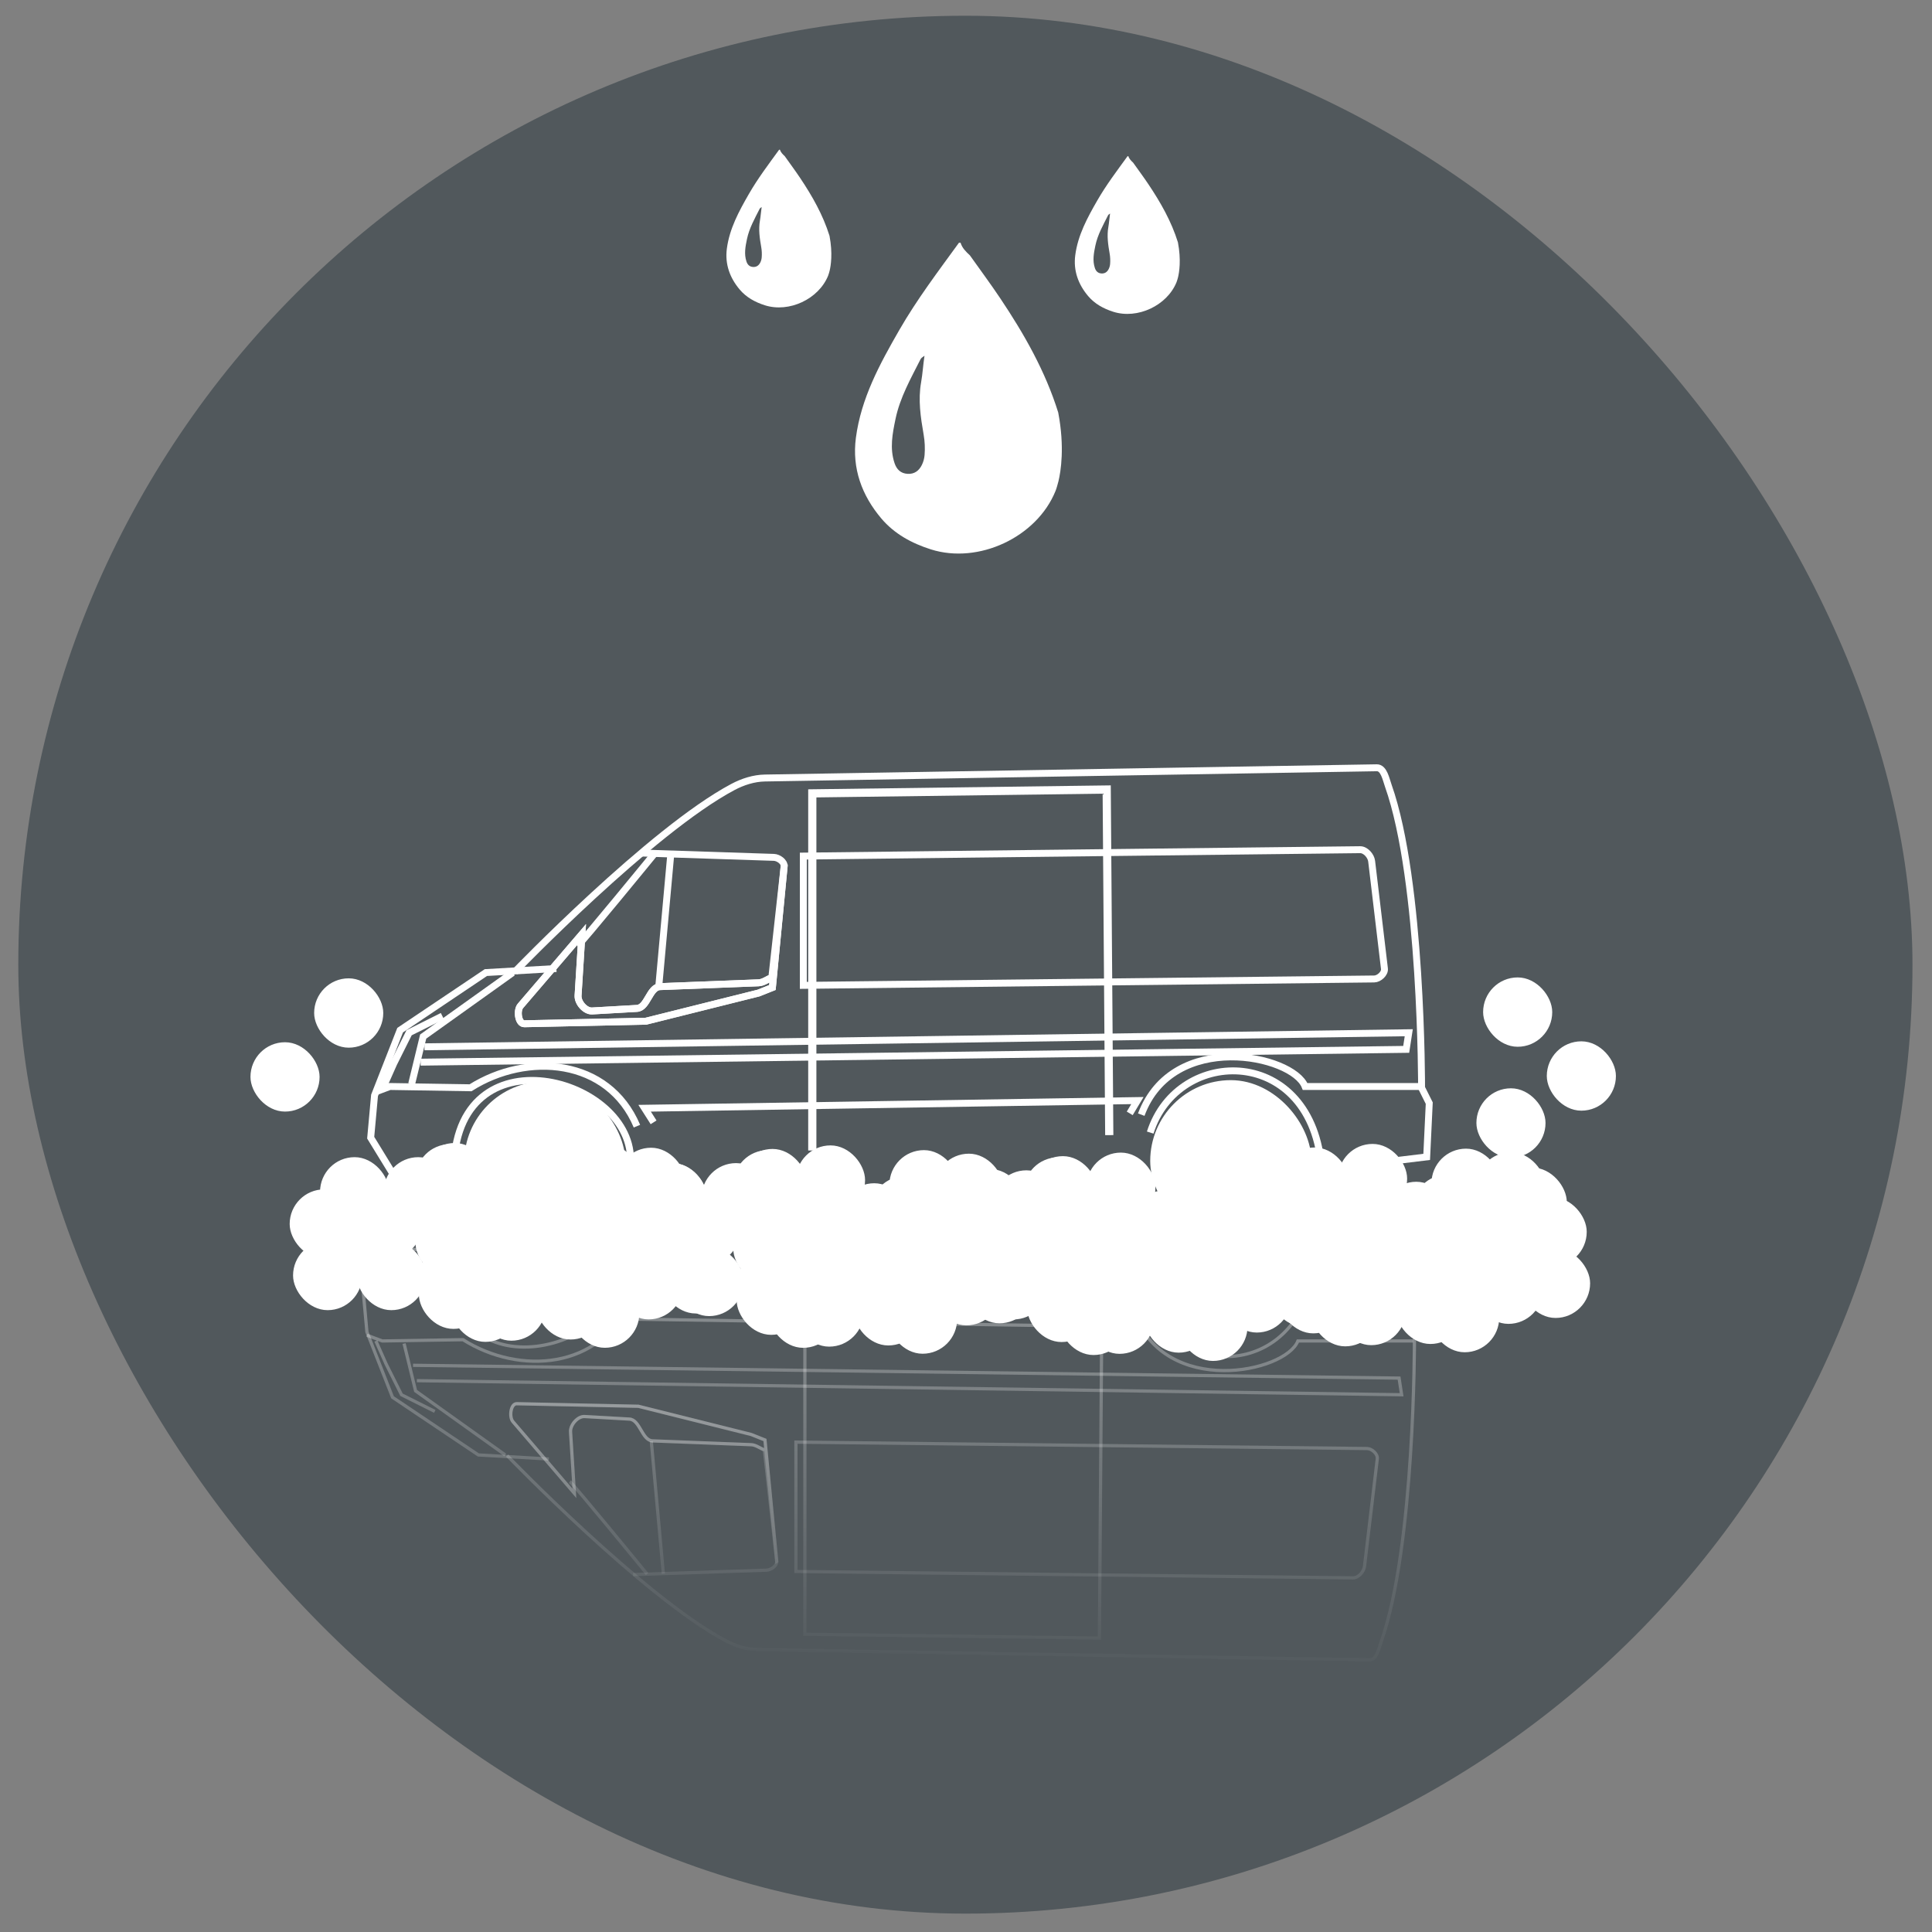 <?xml version="1.0" encoding="UTF-8" standalone="no"?>
<svg xmlns:inkscape="http://www.inkscape.org/namespaces/inkscape" xmlns:sodipodi="http://sodipodi.sourceforge.net/DTD/sodipodi-0.dtd" xmlns:xlink="http://www.w3.org/1999/xlink" xmlns="http://www.w3.org/2000/svg" xmlns:svg="http://www.w3.org/2000/svg" xmlns:rdf="http://www.w3.org/1999/02/22-rdf-syntax-ns#" xmlns:cc="http://creativecommons.org/ns#" xmlns:dc="http://purl.org/dc/elements/1.1/" width="512" height="512" viewBox="0 0 135.467 135.467" version="1.1" id="svg8">
  <rect x="0" y="0" width="135.467" height="135.467" fill="#808080" stroke="none"/>
  <defs id="defs2">
    <linearGradient id="linearGradient1865">
      <stop style="stop-color:#ffffff;stop-opacity:1;" offset="0" id="stop1861"></stop>
      <stop style="stop-color:#ffffff;stop-opacity:0;" offset="1" id="stop1863"></stop>
    </linearGradient>
    <linearGradient id="linearGradient1117">
      <stop style="stop-color:#ffffff;stop-opacity:1;" offset="0" id="stop1113"></stop>
      <stop style="stop-color:#ffffff;stop-opacity:0;" offset="1" id="stop1115"></stop>
    </linearGradient>
    <linearGradient id="SVGID_1_" gradientUnits="userSpaceOnUse" x1="652.758" y1="1914.111" x2="652.758" y2="949.591" gradientTransform="matrix(1,0.009,-0.009,1,13.282,-6.067)">
      <stop offset="0" style="stop-color:#FFFFFF" id="stop878"></stop>
      <stop offset="0.26" style="stop-color:#FDFDFD" id="stop880"></stop>
      <stop offset="0.397" style="stop-color:#F5F5F5" id="stop882"></stop>
      <stop offset="0.506" style="stop-color:#E7E7E7" id="stop884"></stop>
      <stop offset="0.6" style="stop-color:#D4D4D4" id="stop886"></stop>
      <stop offset="0.684" style="stop-color:#BBBBBB" id="stop888"></stop>
      <stop offset="0.761" style="stop-color:#9C9C9C" id="stop890"></stop>
      <stop offset="0.833" style="stop-color:#787878" id="stop892"></stop>
      <stop offset="0.901" style="stop-color:#4E4E4E" id="stop894"></stop>
      <stop offset="0.964" style="stop-color:#1F1F1F" id="stop896"></stop>
      <stop offset="1" style="stop-color:#000000" id="stop898"></stop>
    </linearGradient>
    <linearGradient xlink:href="#linearGradient1117" id="linearGradient1119" x1="326.966" y1="1042.07" x2="389.152" y2="1911.591" gradientUnits="userSpaceOnUse"></linearGradient>
    <linearGradient xlink:href="#linearGradient1865" id="linearGradient1867" x1="1310.163" y1="84.225" x2="1271.581" y2="1775.906" gradientUnits="userSpaceOnUse"></linearGradient>
    <linearGradient xlink:href="#linearGradient1117" id="linearGradient1869" gradientUnits="userSpaceOnUse" x1="326.966" y1="1042.07" x2="299.71" y2="1896.348"></linearGradient>
    <linearGradient xlink:href="#linearGradient1865" id="linearGradient2181" gradientUnits="userSpaceOnUse" x1="1310.163" y1="84.225" x2="1271.581" y2="1775.906"></linearGradient>
    <linearGradient xlink:href="#linearGradient1865" id="linearGradient2183" gradientUnits="userSpaceOnUse" x1="1310.163" y1="84.225" x2="1271.581" y2="1775.906"></linearGradient>
    <linearGradient xlink:href="#linearGradient1865" id="linearGradient2185" gradientUnits="userSpaceOnUse" x1="1310.163" y1="84.225" x2="1271.581" y2="1775.906"></linearGradient>
    <linearGradient xlink:href="#linearGradient1865" id="linearGradient2187" gradientUnits="userSpaceOnUse" x1="1310.163" y1="84.225" x2="1271.581" y2="1775.906"></linearGradient>
    <linearGradient xlink:href="#linearGradient1865" id="linearGradient2189" gradientUnits="userSpaceOnUse" x1="1310.163" y1="84.225" x2="1271.581" y2="1775.906"></linearGradient>
    <linearGradient xlink:href="#linearGradient1865" id="linearGradient2191" gradientUnits="userSpaceOnUse" x1="1310.163" y1="84.225" x2="1271.581" y2="1775.906"></linearGradient>
    <linearGradient xlink:href="#linearGradient1865" id="linearGradient2193" gradientUnits="userSpaceOnUse" x1="1310.163" y1="84.225" x2="1271.581" y2="1775.906"></linearGradient>
    <linearGradient xlink:href="#linearGradient1865" id="linearGradient2195" gradientUnits="userSpaceOnUse" x1="1310.163" y1="84.225" x2="1271.581" y2="1775.906"></linearGradient>
    <linearGradient xlink:href="#linearGradient1865" id="linearGradient2197" gradientUnits="userSpaceOnUse" x1="1310.163" y1="84.225" x2="1271.581" y2="1775.906"></linearGradient>
    <linearGradient xlink:href="#linearGradient1865" id="linearGradient2199" gradientUnits="userSpaceOnUse" x1="1310.163" y1="84.225" x2="1271.581" y2="1775.906"></linearGradient>
    <linearGradient xlink:href="#linearGradient1865" id="linearGradient2201" gradientUnits="userSpaceOnUse" x1="1310.163" y1="84.225" x2="1271.581" y2="1775.906"></linearGradient>
    <linearGradient xlink:href="#linearGradient1865" id="linearGradient2203" gradientUnits="userSpaceOnUse" x1="1310.163" y1="84.225" x2="1271.581" y2="1775.906"></linearGradient>
    <linearGradient xlink:href="#linearGradient1865" id="linearGradient2205" gradientUnits="userSpaceOnUse" x1="1310.163" y1="84.225" x2="1271.581" y2="1775.906"></linearGradient>
    <linearGradient xlink:href="#linearGradient1865" id="linearGradient2207" gradientUnits="userSpaceOnUse" x1="1310.163" y1="84.225" x2="1271.581" y2="1775.906"></linearGradient>
  </defs>
  <g id="layer1">
    <rect style="display:inline;fill:#50575b;fill-opacity:0.969;stroke:none;stroke-width:1.716;stroke-linecap:round;stroke-linejoin:round;stop-color:#000000" id="rect11381" width="132.815" height="133.074" x="1.283" y="1.104" rx="66.408" ry="66.537"></rect>
  </g>
  <g id="layer2" style="display:inline">
    <g id="g905" transform="matrix(0.054,0,0,0.054,31.805,26.55)" style="fill:url(#linearGradient1119);fill-opacity:1">
      <g transform="matrix(16.811,0,0,-16.811,785.087,43.956)" id="g436" style="fill:#ffffff;fill-opacity:1">
        <path id="path438" style="fill:#ffffff;fill-opacity:1;fill-rule:nonzero;stroke:none" d="m 0,0 c -0.994,3.191 -2.63,6.063 -4.48,8.824 -0.752,1.123 -1.559,2.21 -2.342,3.313 -0.303,0.28 -0.597,0.565 -0.722,0.977 h -0.122 c -1.601,-2.205 -3.249,-4.378 -4.611,-6.747 -1.506,-2.619 -2.95,-5.268 -3.351,-8.323 -0.31,-2.363 0.459,-4.449 1.964,-6.228 0.999,-1.181 2.336,-1.915 3.83,-2.389 3.678,-1.165 8.175,0.94 9.622,4.505 0.099,0.244 0.159,0.504 0.231,0.761 C 0.196,-4.57 0.512,-2.685 0,0 m -10.322,-3.286 c -0.022,-0.266 -0.09,-0.519 -0.206,-0.756 -0.223,-0.459 -0.583,-0.726 -1.106,-0.696 -0.525,0.03 -0.843,0.335 -1.007,0.824 -0.387,1.148 -0.16,2.288 0.074,3.416 0.345,1.661 1.183,3.126 1.936,4.62 0.056,0.111 0.2,0.176 0.302,0.263 -0.108,-0.721 -0.145,-1.396 -0.262,-2.059 -0.241,-1.359 -0.035,-2.7 0.197,-4.039 0.09,-0.521 0.114,-1.045 0.072,-1.573"></path>
      </g>
      <g transform="matrix(8.53,0,0,-8.53,940.519,-176.998)" id="g436-2" style="display:inline;fill:#ffffff;fill-opacity:1">
        <path id="path438-1" style="fill:#ffffff;fill-opacity:1;fill-rule:nonzero;stroke:none" d="m 0,0 c -0.994,3.191 -2.63,6.063 -4.48,8.824 -0.752,1.123 -1.559,2.21 -2.342,3.313 -0.303,0.28 -0.597,0.565 -0.722,0.977 h -0.122 c -1.601,-2.205 -3.249,-4.378 -4.611,-6.747 -1.506,-2.619 -2.95,-5.268 -3.351,-8.323 -0.31,-2.363 0.459,-4.449 1.964,-6.228 0.999,-1.181 2.336,-1.915 3.83,-2.389 3.678,-1.165 8.175,0.94 9.622,4.505 0.099,0.244 0.159,0.504 0.231,0.761 C 0.196,-4.57 0.512,-2.685 0,0 m -10.322,-3.286 c -0.022,-0.266 -0.09,-0.519 -0.206,-0.756 -0.223,-0.459 -0.583,-0.726 -1.106,-0.696 -0.525,0.03 -0.843,0.335 -1.007,0.824 -0.387,1.148 -0.16,2.288 0.074,3.416 0.345,1.661 1.183,3.126 1.936,4.62 0.056,0.111 0.2,0.176 0.302,0.263 -0.108,-0.721 -0.145,-1.396 -0.262,-2.059 -0.241,-1.359 -0.035,-2.7 0.197,-4.039 0.09,-0.521 0.114,-1.045 0.072,-1.573"></path>
      </g>
      <g transform="matrix(8.53,0,0,-8.53,488.116,-185.433)" id="g436-2-5" style="display:inline;fill:#ffffff;fill-opacity:1">
        <path id="path438-1-9" style="fill:#ffffff;fill-opacity:1;fill-rule:nonzero;stroke:none" d="m 0,0 c -0.994,3.191 -2.63,6.063 -4.48,8.824 -0.752,1.123 -1.559,2.21 -2.342,3.313 -0.303,0.28 -0.597,0.565 -0.722,0.977 h -0.122 c -1.601,-2.205 -3.249,-4.378 -4.611,-6.747 -1.506,-2.619 -2.95,-5.268 -3.351,-8.323 -0.31,-2.363 0.459,-4.449 1.964,-6.228 0.999,-1.181 2.336,-1.915 3.83,-2.389 3.678,-1.165 8.175,0.94 9.622,4.505 0.099,0.244 0.159,0.504 0.231,0.761 C 0.196,-4.57 0.512,-2.685 0,0 m -10.322,-3.286 c -0.022,-0.266 -0.09,-0.519 -0.206,-0.756 -0.223,-0.459 -0.583,-0.726 -1.106,-0.696 -0.525,0.03 -0.843,0.335 -1.007,0.824 -0.387,1.148 -0.16,2.288 0.074,3.416 0.345,1.661 1.183,3.126 1.936,4.62 0.056,0.111 0.2,0.176 0.302,0.263 -0.108,-0.721 -0.145,-1.396 -0.262,-2.059 -0.241,-1.359 -0.035,-2.7 0.197,-4.039 0.09,-0.521 0.114,-1.045 0.072,-1.573"></path>
      </g>
      <path id="path3797" style="fill:none;fill-rule:evenodd;stroke:#ffffff;stroke-width:8.99;stroke-miterlimit:4;stroke-dasharray:none;stroke-opacity:1" d="m 133.445,765.911 -91.503,5.276 -111.356,74.791 -33.241,84.764 -4.986,54.847 31.579,51.523 76.454,1.662 C -7.919,842.655 229.752,904.15 229.752,1013.844"></path>
      <path id="path3801" style="fill:none;fill-rule:evenodd;stroke:#ffffff;stroke-width:8.99;stroke-miterlimit:4;stroke-dasharray:none;stroke-opacity:1" d="m 79.326,770.365 c 0,0 176.842,-183.537 283.388,-240.173 12.7,-6.751 27.17,-11.394 41.551,-11.634 L 1198.717,505.262 c 9.219,-0.154 11.879,14.577 14.958,23.268 43.932,123.984 43.213,392.24 43.213,392.24 l 9.972,19.944 -3.324,69.805 -136.287,16.62 C 1116.169,864.815 940.548,865.369 904.537,978.941"></path>
      <path id="path3805" style="fill:none;fill-rule:evenodd;stroke:#ffffff;stroke-width:8.99;stroke-miterlimit:4;stroke-dasharray:none;stroke-opacity:1" d="m 454.126,787.807 741.267,-8.31 c 6.268,-0.07 14.037,-7.072 13.296,-13.296 l -16.62,-139.611 c -0.834,-7.002 -7.907,-15.039 -14.958,-14.958 l -722.984,8.31 z"></path>
      <path id="path3809" style="fill:none;fill-rule:evenodd;stroke:#ffffff;stroke-width:8.99;stroke-miterlimit:4;stroke-dasharray:none;stroke-opacity:1" d="m -102.657,926.581 19.947,-7.473 104.708,1.662 C 95.681,874.233 200.943,882.543 238.062,970.631"></path>
      <path id="path3813" style="fill:none;fill-rule:evenodd;stroke:#ffffff;stroke-width:8.99;stroke-miterlimit:4;stroke-dasharray:none;stroke-opacity:1" d="M -54.456,915.784 -39.498,854.289 76.845,771.187"></path>
      <path id="path3817" style="fill:none;fill-rule:evenodd;stroke:#ffffff;stroke-width:8.99;stroke-miterlimit:4;stroke-dasharray:none;stroke-opacity:1" d="m -91.028,919.113 13.317,-29.964 19.931,-39.847 43.213,-21.606"></path>
      <path id="path3821" style="fill:none;fill-rule:evenodd;stroke:#ffffff;stroke-width:8.99;stroke-miterlimit:4;stroke-dasharray:none;stroke-opacity:1" d="m 413.201,777.591 c -5.749,2.297 -11.06,6.651 -17.246,6.892 l -127.977,4.986 c -13.706,0.534 -16.222,27.472 -29.917,28.255 l -58.171,3.324 c -9.004,0.515 -18.845,-10.943 -18.282,-19.944 l 4.986,-79.778 -79.778,93.074 c -5.162,6.023 -2.944,23.435 4.986,23.268 l 157.893,-3.324 146.259,-36.565 17.993,-7.182 15.248,-157.359 c 0.568,-5.862 -7.41,-11.441 -13.296,-11.634 l -173.065,-5.688"></path>
      <path id="path3826" d="m 429.199,633.212 -15.994,144.386 c -5.748,2.297 -11.046,6.652 -17.232,6.893 l -128.001,4.949 c -13.706,0.534 -16.219,27.496 -29.912,28.278 l -58.19,3.314 c -9.004,0.515 -18.81,-10.926 -18.248,-19.927 l 5.005,-79.772 -79.8,93.09 c -5.162,6.023 -2.938,23.408 4.993,23.242 l 157.875,-3.314 146.295,-36.584 17.983,-7.158 15.243,-157.38 z" style="fill:none;fill-rule:evenodd;stroke:#ffffff;stroke-width:8.99;stroke-miterlimit:4;stroke-dasharray:none;stroke-opacity:1"></path>
      <path id="path3831" d="M 465.762,1002.209 V 538.496 l 382.273,-4.986 3.324,448.754" style="fill:none;stroke:#ffffff;stroke-width:10.636;stroke-miterlimit:4;stroke-dasharray:none;stroke-opacity:1"></path>
      <path id="path3833" style="fill:none;fill-rule:evenodd;stroke:#ffffff;stroke-width:8.99;stroke-miterlimit:4;stroke-dasharray:none;stroke-opacity:1" d="m 259.668,965.645 -11.634,-18.282 639.883,-9.972 -9.972,16.62"></path>
      <path id="path3837" style="fill:none;fill-rule:evenodd;stroke:#ffffff;stroke-width:8.99;stroke-miterlimit:4;stroke-dasharray:none;stroke-opacity:1" d="m -42.822,887.529 1279.765,-16.62 3.324,-21.606 -1278.103,18.282"></path>
      <path id="path3841" style="fill:none;fill-rule:evenodd;stroke:#ffffff;stroke-width:8.99;stroke-miterlimit:4;stroke-dasharray:none;stroke-opacity:1" d="m 1255.226,919.108 h -149.583 c -16.066,-40.997 -171.744,-73.683 -212.74,36.565"></path>
      <path id="path3849" style="fill:none;fill-rule:evenodd;stroke:#ffffff;stroke-width:8.99;stroke-miterlimit:4;stroke-dasharray:none;stroke-opacity:1" d="m 160.747,736.563 c 5.514,-4.135 100.168,-119.926 100.168,-119.926"></path>
      <path id="path3853" style="fill:none;fill-rule:evenodd;stroke:#ffffff;stroke-width:8.99;stroke-miterlimit:4;stroke-dasharray:none;stroke-opacity:1" d="M 266.429,788.944 282.052,617.096"></path>
      <rect style="opacity:1;fill:#ffffff;fill-opacity:1;stroke:#ffffff;stroke-width:7.059;stroke-miterlimit:4;stroke-dasharray:none;stroke-opacity:1;stop-color:#000000" id="rect1074" width="82.687" height="82.978" x="268.623" y="1060.522" rx="46.308" ry="46.308"></rect>
      <rect style="display:inline;fill:#ffffff;fill-opacity:1;stroke:#ffffff;stroke-width:16.465;stroke-miterlimit:4;stroke-dasharray:none;stroke-opacity:1;stop-color:#000000" id="rect1074-6" width="192.869" height="193.549" x="21.998" y="920.77" rx="108.014" ry="108.014"></rect>
      <rect style="display:inline;fill:#ffffff;fill-opacity:1;stroke:#ffffff;stroke-width:7.059;stroke-miterlimit:4;stroke-dasharray:none;stroke-opacity:1;stop-color:#000000" id="rect1074-7" width="82.687" height="82.978" x="-209.32" y="1056.2" rx="46.308" ry="46.308"></rect>
      <rect style="display:inline;fill:#ffffff;fill-opacity:1;stroke:#ffffff;stroke-width:7.059;stroke-miterlimit:4;stroke-dasharray:none;stroke-opacity:1;stop-color:#000000" id="rect1074-5" width="82.687" height="82.978" x="-126.633" y="1056.2" rx="46.308" ry="46.308"></rect>
      <rect style="display:inline;fill:#ffffff;fill-opacity:1;stroke:#ffffff;stroke-width:7.059;stroke-miterlimit:4;stroke-dasharray:none;stroke-opacity:1;stop-color:#000000" id="rect1074-3" width="82.687" height="82.978" x="-169.887" y="1014.405" rx="46.308" ry="46.308"></rect>
      <rect style="display:inline;fill:#ffffff;fill-opacity:1;stroke:#ffffff;stroke-width:7.059;stroke-miterlimit:4;stroke-dasharray:none;stroke-opacity:1;stop-color:#000000" id="rect1074-56" width="82.687" height="82.978" x="-87.2" y="1014.405" rx="46.308" ry="46.308"></rect>
      <rect style="display:inline;fill:#ffffff;fill-opacity:1;stroke:#ffffff;stroke-width:7.059;stroke-miterlimit:4;stroke-dasharray:none;stroke-opacity:1;stop-color:#000000" id="rect1074-6-2" width="82.687" height="82.978" x="-43.946" y="1056.2" rx="46.308" ry="46.308"></rect>
      <rect style="display:inline;fill:#ffffff;fill-opacity:1;stroke:#ffffff;stroke-width:7.059;stroke-miterlimit:4;stroke-dasharray:none;stroke-opacity:1;stop-color:#000000" id="rect1074-6-9" width="82.687" height="82.978" x="-45.981" y="997.551" rx="46.308" ry="46.308"></rect>
      <rect style="display:inline;fill:#ffffff;fill-opacity:1;stroke:#ffffff;stroke-width:7.059;stroke-miterlimit:4;stroke-dasharray:none;stroke-opacity:1;stop-color:#000000" id="rect1074-6-1" width="82.687" height="82.978" x="-39.838" y="996.016" rx="46.308" ry="46.308"></rect>
      <rect style="display:inline;fill:#ffffff;fill-opacity:1;stroke:#ffffff;stroke-width:7.059;stroke-miterlimit:4;stroke-dasharray:none;stroke-opacity:1;stop-color:#000000" id="rect1074-6-27" width="82.687" height="82.978" x="-45.981" y="1080.53" rx="46.308" ry="46.308"></rect>
      <rect style="display:inline;fill:#ffffff;fill-opacity:1;stroke:#ffffff;stroke-width:7.059;stroke-miterlimit:4;stroke-dasharray:none;stroke-opacity:1;stop-color:#000000" id="rect1074-6-0" width="82.687" height="82.978" x="-4.513" y="1097.383" rx="46.308" ry="46.308"></rect>
      <rect style="display:inline;fill:#ffffff;fill-opacity:1;stroke:#ffffff;stroke-width:7.059;stroke-miterlimit:4;stroke-dasharray:none;stroke-opacity:1;stop-color:#000000" id="rect1074-6-93" width="82.687" height="82.978" x="-12.192" y="1052.843" rx="46.308" ry="46.308"></rect>
      <rect style="display:inline;fill:#ffffff;fill-opacity:1;stroke:#ffffff;stroke-width:7.059;stroke-miterlimit:4;stroke-dasharray:none;stroke-opacity:1;stop-color:#000000" id="rect1074-6-6" width="82.687" height="82.978" x="36.956" y="1034.412" rx="46.308" ry="46.308"></rect>
      <rect style="display:inline;fill:#ffffff;fill-opacity:1;stroke:#ffffff;stroke-width:7.059;stroke-miterlimit:4;stroke-dasharray:none;stroke-opacity:1;stop-color:#000000" id="rect1074-6-06" width="82.687" height="82.978" x="35.42" y="991.408" rx="46.308" ry="46.308"></rect>
      <rect style="display:inline;fill:#ffffff;fill-opacity:1;stroke:#ffffff;stroke-width:7.059;stroke-miterlimit:4;stroke-dasharray:none;stroke-opacity:1;stop-color:#000000" id="rect1074-6-26" width="82.687" height="82.978" x="92.247" y="1040.556" rx="46.308" ry="46.308"></rect>
      <rect style="display:inline;fill:#ffffff;fill-opacity:1;stroke:#ffffff;stroke-width:7.059;stroke-miterlimit:4;stroke-dasharray:none;stroke-opacity:1;stop-color:#000000" id="rect1074-6-18" width="82.687" height="82.978" x="96.855" y="1057.45" rx="46.308" ry="46.308"></rect>
      <rect style="display:inline;fill:#ffffff;fill-opacity:1;stroke:#ffffff;stroke-width:7.059;stroke-miterlimit:4;stroke-dasharray:none;stroke-opacity:1;stop-color:#000000" id="rect1074-6-7" width="82.687" height="82.978" x="76.889" y="1071.273" rx="46.308" ry="46.308"></rect>
      <rect style="display:inline;fill:#ffffff;fill-opacity:1;stroke:#ffffff;stroke-width:7.059;stroke-miterlimit:4;stroke-dasharray:none;stroke-opacity:1;stop-color:#000000" id="rect1074-6-92" width="82.687" height="82.978" x="29.277" y="1095.847" rx="46.308" ry="46.308"></rect>
      <rect style="display:inline;fill:#ffffff;fill-opacity:1;stroke:#ffffff;stroke-width:7.059;stroke-miterlimit:4;stroke-dasharray:none;stroke-opacity:1;stop-color:#000000" id="rect1074-6-02" width="82.687" height="82.978" x="156.754" y="997.551" rx="46.308" ry="46.308"></rect>
      <rect style="display:inline;fill:#ffffff;fill-opacity:1;stroke:#ffffff;stroke-width:7.059;stroke-miterlimit:4;stroke-dasharray:none;stroke-opacity:1;stop-color:#000000" id="rect1074-6-3" width="82.687" height="82.978" x="122.965" y="989.872" rx="46.308" ry="46.308"></rect>
      <rect style="display:inline;fill:#ffffff;fill-opacity:1;stroke:#ffffff;stroke-width:16.465;stroke-miterlimit:4;stroke-dasharray:none;stroke-opacity:1;stop-color:#000000" id="rect1074-6-75" width="192.869" height="193.549" x="912.774" y="919.108" rx="108.014" ry="108.014"></rect>
      <rect style="display:inline;fill:#ffffff;fill-opacity:1;stroke:#ffffff;stroke-width:7.059;stroke-miterlimit:4;stroke-dasharray:none;stroke-opacity:1;stop-color:#000000" id="rect1074-6-922" width="82.687" height="82.978" x="132.18" y="1031.341" rx="46.308" ry="46.308"></rect>
      <rect style="display:inline;fill:#ffffff;fill-opacity:1;stroke:#ffffff;stroke-width:7.059;stroke-miterlimit:4;stroke-dasharray:none;stroke-opacity:1;stop-color:#000000" id="rect1074-6-8" width="82.687" height="82.978" x="185.936" y="1060.522" rx="46.308" ry="46.308"></rect>
      <rect style="display:inline;fill:#ffffff;fill-opacity:1;stroke:#ffffff;stroke-width:7.059;stroke-miterlimit:4;stroke-dasharray:none;stroke-opacity:1;stop-color:#000000" id="rect1074-6-97" width="82.687" height="82.978" x="207.438" y="1068.201" rx="46.308" ry="46.308"></rect>
      <rect style="display:inline;fill:#ffffff;fill-opacity:1;stroke:#ffffff;stroke-width:7.059;stroke-miterlimit:4;stroke-dasharray:none;stroke-opacity:1;stop-color:#000000" id="rect1074-6-36" width="82.687" height="82.978" x="242.763" y="1022.125" rx="46.308" ry="46.308"></rect>
      <rect style="display:inline;fill:#ffffff;fill-opacity:1;stroke:#ffffff;stroke-width:7.059;stroke-miterlimit:4;stroke-dasharray:none;stroke-opacity:1;stop-color:#000000" id="rect1074-6-12" width="82.687" height="82.978" x="215.117" y="1002.159" rx="46.308" ry="46.308"></rect>
      <rect style="display:inline;fill:#ffffff;fill-opacity:1;stroke:#ffffff;stroke-width:7.059;stroke-miterlimit:4;stroke-dasharray:none;stroke-opacity:1;stop-color:#000000" id="rect1074-6-931" width="82.687" height="82.978" x="150.611" y="1105.062" rx="46.308" ry="46.308"></rect>
      <rect style="display:inline;fill:#ffffff;fill-opacity:1;stroke:#ffffff;stroke-width:7.059;stroke-miterlimit:4;stroke-dasharray:none;stroke-opacity:1;stop-color:#000000" id="rect1074-6-94" width="82.687" height="82.978" x="106.07" y="1094.311" rx="46.308" ry="46.308"></rect>
      <rect style="display:inline;fill:#ffffff;fill-opacity:1;stroke:#ffffff;stroke-width:7.059;stroke-miterlimit:4;stroke-dasharray:none;stroke-opacity:1;stop-color:#000000" id="rect1074-78" width="82.687" height="82.978" x="681.272" y="1068.243" rx="46.308" ry="46.308"></rect>
      <rect style="display:inline;fill:#ffffff;fill-opacity:1;stroke:#ffffff;stroke-width:7.059;stroke-miterlimit:4;stroke-dasharray:none;stroke-opacity:1;stop-color:#000000" id="rect1074-7-4" width="82.687" height="82.978" x="203.33" y="1063.92" rx="46.308" ry="46.308"></rect>
      <rect style="display:inline;fill:#ffffff;fill-opacity:1;stroke:#ffffff;stroke-width:7.059;stroke-miterlimit:4;stroke-dasharray:none;stroke-opacity:1;stop-color:#000000" id="rect1074-5-5" width="82.687" height="82.978" x="286.017" y="1063.92" rx="46.308" ry="46.308"></rect>
      <rect style="display:inline;fill:#ffffff;fill-opacity:1;stroke:#ffffff;stroke-width:7.059;stroke-miterlimit:4;stroke-dasharray:none;stroke-opacity:1;stop-color:#000000" id="rect1074-3-0" width="82.687" height="82.978" x="242.763" y="1022.125" rx="46.308" ry="46.308"></rect>
      <rect style="display:inline;fill:#ffffff;fill-opacity:1;stroke:#ffffff;stroke-width:7.059;stroke-miterlimit:4;stroke-dasharray:none;stroke-opacity:1;stop-color:#000000" id="rect1074-56-3" width="82.687" height="82.978" x="325.45" y="1022.125" rx="46.308" ry="46.308"></rect>
      <rect style="display:inline;fill:#ffffff;fill-opacity:1;stroke:#ffffff;stroke-width:7.059;stroke-miterlimit:4;stroke-dasharray:none;stroke-opacity:1;stop-color:#000000" id="rect1074-6-2-6" width="82.687" height="82.978" x="368.704" y="1063.92" rx="46.308" ry="46.308"></rect>
      <rect style="display:inline;fill:#ffffff;fill-opacity:1;stroke:#ffffff;stroke-width:7.059;stroke-miterlimit:4;stroke-dasharray:none;stroke-opacity:1;stop-color:#000000" id="rect1074-6-9-1" width="82.687" height="82.978" x="366.668" y="1005.272" rx="46.308" ry="46.308"></rect>
      <rect style="display:inline;fill:#ffffff;fill-opacity:1;stroke:#ffffff;stroke-width:7.059;stroke-miterlimit:4;stroke-dasharray:none;stroke-opacity:1;stop-color:#000000" id="rect1074-6-1-0" width="82.687" height="82.978" x="372.812" y="1003.736" rx="46.308" ry="46.308"></rect>
      <rect style="display:inline;fill:#ffffff;fill-opacity:1;stroke:#ffffff;stroke-width:7.059;stroke-miterlimit:4;stroke-dasharray:none;stroke-opacity:1;stop-color:#000000" id="rect1074-6-27-6" width="82.687" height="82.978" x="366.668" y="1088.25" rx="46.308" ry="46.308"></rect>
      <rect style="display:inline;fill:#ffffff;fill-opacity:1;stroke:#ffffff;stroke-width:7.059;stroke-miterlimit:4;stroke-dasharray:none;stroke-opacity:1;stop-color:#000000" id="rect1074-6-0-3" width="82.687" height="82.978" x="408.137" y="1105.103" rx="46.308" ry="46.308"></rect>
      <rect style="display:inline;fill:#ffffff;fill-opacity:1;stroke:#ffffff;stroke-width:7.059;stroke-miterlimit:4;stroke-dasharray:none;stroke-opacity:1;stop-color:#000000" id="rect1074-6-93-2" width="82.687" height="82.978" x="400.458" y="1060.563" rx="46.308" ry="46.308"></rect>
      <rect style="display:inline;fill:#ffffff;fill-opacity:1;stroke:#ffffff;stroke-width:7.059;stroke-miterlimit:4;stroke-dasharray:none;stroke-opacity:1;stop-color:#000000" id="rect1074-6-6-0" width="82.687" height="82.978" x="449.605" y="1042.133" rx="46.308" ry="46.308"></rect>
      <rect style="display:inline;fill:#ffffff;fill-opacity:1;stroke:#ffffff;stroke-width:7.059;stroke-miterlimit:4;stroke-dasharray:none;stroke-opacity:1;stop-color:#000000" id="rect1074-6-06-6" width="82.687" height="82.978" x="448.07" y="999.128" rx="46.308" ry="46.308"></rect>
      <rect style="display:inline;fill:#ffffff;fill-opacity:1;stroke:#ffffff;stroke-width:7.059;stroke-miterlimit:4;stroke-dasharray:none;stroke-opacity:1;stop-color:#000000" id="rect1074-6-26-1" width="82.687" height="82.978" x="504.897" y="1048.276" rx="46.308" ry="46.308"></rect>
      <rect style="display:inline;fill:#ffffff;fill-opacity:1;stroke:#ffffff;stroke-width:7.059;stroke-miterlimit:4;stroke-dasharray:none;stroke-opacity:1;stop-color:#000000" id="rect1074-6-18-5" width="82.687" height="82.978" x="509.505" y="1065.171" rx="46.308" ry="46.308"></rect>
      <rect style="display:inline;fill:#ffffff;fill-opacity:1;stroke:#ffffff;stroke-width:7.059;stroke-miterlimit:4;stroke-dasharray:none;stroke-opacity:1;stop-color:#000000" id="rect1074-6-7-5" width="82.687" height="82.978" x="489.538" y="1078.994" rx="46.308" ry="46.308"></rect>
      <rect style="display:inline;fill:#ffffff;fill-opacity:1;stroke:#ffffff;stroke-width:7.059;stroke-miterlimit:4;stroke-dasharray:none;stroke-opacity:1;stop-color:#000000" id="rect1074-6-92-4" width="82.687" height="82.978" x="441.926" y="1103.568" rx="46.308" ry="46.308"></rect>
      <rect style="display:inline;fill:#ffffff;fill-opacity:1;stroke:#ffffff;stroke-width:7.059;stroke-miterlimit:4;stroke-dasharray:none;stroke-opacity:1;stop-color:#000000" id="rect1074-6-02-7" width="82.687" height="82.978" x="569.404" y="1005.272" rx="46.308" ry="46.308"></rect>
      <rect style="display:inline;fill:#ffffff;fill-opacity:1;stroke:#ffffff;stroke-width:7.059;stroke-miterlimit:4;stroke-dasharray:none;stroke-opacity:1;stop-color:#000000" id="rect1074-6-922-6" width="82.687" height="82.978" x="544.83" y="1039.061" rx="46.308" ry="46.308"></rect>
      <rect style="display:inline;fill:#ffffff;fill-opacity:1;stroke:#ffffff;stroke-width:7.059;stroke-miterlimit:4;stroke-dasharray:none;stroke-opacity:1;stop-color:#000000" id="rect1074-6-8-5" width="82.687" height="82.978" x="598.585" y="1068.243" rx="46.308" ry="46.308"></rect>
      <rect style="display:inline;fill:#ffffff;fill-opacity:1;stroke:#ffffff;stroke-width:7.059;stroke-miterlimit:4;stroke-dasharray:none;stroke-opacity:1;stop-color:#000000" id="rect1074-6-97-6" width="82.687" height="82.978" x="620.087" y="1075.922" rx="46.308" ry="46.308"></rect>
      <rect style="display:inline;fill:#ffffff;fill-opacity:1;stroke:#ffffff;stroke-width:7.059;stroke-miterlimit:4;stroke-dasharray:none;stroke-opacity:1;stop-color:#000000" id="rect1074-6-36-9" width="82.687" height="82.978" x="655.412" y="1029.846" rx="46.308" ry="46.308"></rect>
      <rect style="display:inline;fill:#ffffff;fill-opacity:1;stroke:#ffffff;stroke-width:7.059;stroke-miterlimit:4;stroke-dasharray:none;stroke-opacity:1;stop-color:#000000" id="rect1074-6-12-3" width="82.687" height="82.978" x="627.767" y="1009.88" rx="46.308" ry="46.308"></rect>
      <rect style="display:inline;fill:#ffffff;fill-opacity:1;stroke:#ffffff;stroke-width:7.059;stroke-miterlimit:4;stroke-dasharray:none;stroke-opacity:1;stop-color:#000000" id="rect1074-6-931-7" width="82.687" height="82.978" x="563.26" y="1112.783" rx="46.308" ry="46.308"></rect>
      <rect style="display:inline;fill:#ffffff;fill-opacity:1;stroke:#ffffff;stroke-width:7.059;stroke-miterlimit:4;stroke-dasharray:none;stroke-opacity:1;stop-color:#000000" id="rect1074-6-94-4" width="82.687" height="82.978" x="518.72" y="1102.032" rx="46.308" ry="46.308"></rect>
      <rect style="display:inline;fill:#ffffff;fill-opacity:1;stroke:#ffffff;stroke-width:7.059;stroke-miterlimit:4;stroke-dasharray:none;stroke-opacity:1;stop-color:#000000" id="rect1074-52" width="82.687" height="82.978" x="1058.326" y="1077.595" rx="46.308" ry="46.308"></rect>
      <rect style="display:inline;fill:#ffffff;fill-opacity:1;stroke:#ffffff;stroke-width:7.059;stroke-miterlimit:4;stroke-dasharray:none;stroke-opacity:1;stop-color:#000000" id="rect1074-7-5" width="82.687" height="82.978" x="580.384" y="1073.273" rx="46.308" ry="46.308"></rect>
      <rect style="display:inline;fill:#ffffff;fill-opacity:1;stroke:#ffffff;stroke-width:7.059;stroke-miterlimit:4;stroke-dasharray:none;stroke-opacity:1;stop-color:#000000" id="rect1074-5-4" width="82.687" height="82.978" x="663.071" y="1073.273" rx="46.308" ry="46.308"></rect>
      <rect style="display:inline;fill:#ffffff;fill-opacity:1;stroke:#ffffff;stroke-width:7.059;stroke-miterlimit:4;stroke-dasharray:none;stroke-opacity:1;stop-color:#000000" id="rect1074-3-7" width="82.687" height="82.978" x="619.817" y="1031.477" rx="46.308" ry="46.308"></rect>
      <rect style="display:inline;fill:#ffffff;fill-opacity:1;stroke:#ffffff;stroke-width:7.059;stroke-miterlimit:4;stroke-dasharray:none;stroke-opacity:1;stop-color:#000000" id="rect1074-56-4" width="82.687" height="82.978" x="702.504" y="1031.477" rx="46.308" ry="46.308"></rect>
      <rect style="display:inline;fill:#ffffff;fill-opacity:1;stroke:#ffffff;stroke-width:7.059;stroke-miterlimit:4;stroke-dasharray:none;stroke-opacity:1;stop-color:#000000" id="rect1074-6-2-4" width="82.687" height="82.978" x="745.758" y="1073.273" rx="46.308" ry="46.308"></rect>
      <rect style="display:inline;fill:#ffffff;fill-opacity:1;stroke:#ffffff;stroke-width:7.059;stroke-miterlimit:4;stroke-dasharray:none;stroke-opacity:1;stop-color:#000000" id="rect1074-6-9-3" width="82.687" height="82.978" x="743.722" y="1014.624" rx="46.308" ry="46.308"></rect>
      <rect style="display:inline;fill:#ffffff;fill-opacity:1;stroke:#ffffff;stroke-width:7.059;stroke-miterlimit:4;stroke-dasharray:none;stroke-opacity:1;stop-color:#000000" id="rect1074-6-1-07" width="82.687" height="82.978" x="749.866" y="1013.088" rx="46.308" ry="46.308"></rect>
      <rect style="display:inline;fill:#ffffff;fill-opacity:1;stroke:#ffffff;stroke-width:7.059;stroke-miterlimit:4;stroke-dasharray:none;stroke-opacity:1;stop-color:#000000" id="rect1074-6-27-8" width="82.687" height="82.978" x="743.722" y="1097.602" rx="46.308" ry="46.308"></rect>
      <rect style="display:inline;fill:#ffffff;fill-opacity:1;stroke:#ffffff;stroke-width:7.059;stroke-miterlimit:4;stroke-dasharray:none;stroke-opacity:1;stop-color:#000000" id="rect1074-6-0-6" width="82.687" height="82.978" x="785.191" y="1114.456" rx="46.308" ry="46.308"></rect>
      <rect style="display:inline;fill:#ffffff;fill-opacity:1;stroke:#ffffff;stroke-width:7.059;stroke-miterlimit:4;stroke-dasharray:none;stroke-opacity:1;stop-color:#000000" id="rect1074-6-93-8" width="82.687" height="82.978" x="777.512" y="1069.915" rx="46.308" ry="46.308"></rect>
      <rect style="display:inline;fill:#ffffff;fill-opacity:1;stroke:#ffffff;stroke-width:7.059;stroke-miterlimit:4;stroke-dasharray:none;stroke-opacity:1;stop-color:#000000" id="rect1074-6-6-8" width="82.687" height="82.978" x="826.659" y="1051.485" rx="46.308" ry="46.308"></rect>
      <rect style="display:inline;fill:#ffffff;fill-opacity:1;stroke:#ffffff;stroke-width:7.059;stroke-miterlimit:4;stroke-dasharray:none;stroke-opacity:1;stop-color:#000000" id="rect1074-6-06-4" width="82.687" height="82.978" x="825.124" y="1008.48" rx="46.308" ry="46.308"></rect>
      <rect style="display:inline;fill:#ffffff;fill-opacity:1;stroke:#ffffff;stroke-width:7.059;stroke-miterlimit:4;stroke-dasharray:none;stroke-opacity:1;stop-color:#000000" id="rect1074-6-26-3" width="82.687" height="82.978" x="881.951" y="1057.628" rx="46.308" ry="46.308"></rect>
      <rect style="display:inline;fill:#ffffff;fill-opacity:1;stroke:#ffffff;stroke-width:7.059;stroke-miterlimit:4;stroke-dasharray:none;stroke-opacity:1;stop-color:#000000" id="rect1074-6-18-1" width="82.687" height="82.978" x="886.558" y="1074.523" rx="46.308" ry="46.308"></rect>
      <rect style="display:inline;fill:#ffffff;fill-opacity:1;stroke:#ffffff;stroke-width:7.059;stroke-miterlimit:4;stroke-dasharray:none;stroke-opacity:1;stop-color:#000000" id="rect1074-6-7-4" width="82.687" height="82.978" x="866.592" y="1088.346" rx="46.308" ry="46.308"></rect>
      <rect style="display:inline;fill:#ffffff;fill-opacity:1;stroke:#ffffff;stroke-width:7.059;stroke-miterlimit:4;stroke-dasharray:none;stroke-opacity:1;stop-color:#000000" id="rect1074-6-92-9" width="82.687" height="82.978" x="818.98" y="1112.92" rx="46.308" ry="46.308"></rect>
      <rect style="display:inline;fill:#ffffff;fill-opacity:1;stroke:#ffffff;stroke-width:7.059;stroke-miterlimit:4;stroke-dasharray:none;stroke-opacity:1;stop-color:#000000" id="rect1074-6-02-2" width="82.687" height="82.978" x="946.458" y="1014.624" rx="46.308" ry="46.308"></rect>
      <rect style="display:inline;fill:#ffffff;fill-opacity:1;stroke:#ffffff;stroke-width:7.059;stroke-miterlimit:4;stroke-dasharray:none;stroke-opacity:1;stop-color:#000000" id="rect1074-6-922-0" width="82.687" height="82.978" x="921.884" y="1048.413" rx="46.308" ry="46.308"></rect>
      <rect style="display:inline;fill:#ffffff;fill-opacity:1;stroke:#ffffff;stroke-width:7.059;stroke-miterlimit:4;stroke-dasharray:none;stroke-opacity:1;stop-color:#000000" id="rect1074-6-8-6" width="82.687" height="82.978" x="975.639" y="1077.595" rx="46.308" ry="46.308"></rect>
      <rect style="display:inline;fill:#ffffff;fill-opacity:1;stroke:#ffffff;stroke-width:7.059;stroke-miterlimit:4;stroke-dasharray:none;stroke-opacity:1;stop-color:#000000" id="rect1074-6-97-8" width="82.687" height="82.978" x="997.141" y="1085.274" rx="46.308" ry="46.308"></rect>
      <rect style="display:inline;fill:#ffffff;fill-opacity:1;stroke:#ffffff;stroke-width:7.059;stroke-miterlimit:4;stroke-dasharray:none;stroke-opacity:1;stop-color:#000000" id="rect1074-6-36-92" width="82.687" height="82.978" x="1032.466" y="1039.198" rx="46.308" ry="46.308"></rect>
      <rect style="display:inline;fill:#ffffff;fill-opacity:1;stroke:#ffffff;stroke-width:7.059;stroke-miterlimit:4;stroke-dasharray:none;stroke-opacity:1;stop-color:#000000" id="rect1074-6-12-6" width="82.687" height="82.978" x="1004.821" y="1019.232" rx="46.308" ry="46.308"></rect>
      <rect style="display:inline;fill:#ffffff;fill-opacity:1;stroke:#ffffff;stroke-width:7.059;stroke-miterlimit:4;stroke-dasharray:none;stroke-opacity:1;stop-color:#000000" id="rect1074-6-931-6" width="82.687" height="82.978" x="940.314" y="1122.135" rx="46.308" ry="46.308"></rect>
      <rect style="display:inline;fill:#ffffff;fill-opacity:1;stroke:#ffffff;stroke-width:7.059;stroke-miterlimit:4;stroke-dasharray:none;stroke-opacity:1;stop-color:#000000" id="rect1074-6-94-49" width="82.687" height="82.978" x="895.774" y="1111.384" rx="46.308" ry="46.308"></rect>
      <rect style="display:inline;fill:#ffffff;fill-opacity:1;stroke:#ffffff;stroke-width:7.059;stroke-miterlimit:4;stroke-dasharray:none;stroke-opacity:1;stop-color:#000000" id="rect1074-50" width="82.687" height="82.978" x="1385.125" y="1066.326" rx="46.308" ry="46.308"></rect>
      <rect style="display:inline;fill:#ffffff;fill-opacity:1;stroke:#ffffff;stroke-width:7.059;stroke-miterlimit:4;stroke-dasharray:none;stroke-opacity:1;stop-color:#000000" id="rect1074-7-48" width="82.687" height="82.978" x="907.183" y="1062.004" rx="46.308" ry="46.308"></rect>
      <rect style="display:inline;fill:#ffffff;fill-opacity:1;stroke:#ffffff;stroke-width:7.059;stroke-miterlimit:4;stroke-dasharray:none;stroke-opacity:1;stop-color:#000000" id="rect1074-5-7" width="82.687" height="82.978" x="989.87" y="1062.004" rx="46.308" ry="46.308"></rect>
      <rect style="display:inline;fill:#ffffff;fill-opacity:1;stroke:#ffffff;stroke-width:7.059;stroke-miterlimit:4;stroke-dasharray:none;stroke-opacity:1;stop-color:#000000" id="rect1074-3-1" width="82.687" height="82.978" x="946.616" y="1020.209" rx="46.308" ry="46.308"></rect>
      <rect style="display:inline;fill:#ffffff;fill-opacity:1;stroke:#ffffff;stroke-width:7.059;stroke-miterlimit:4;stroke-dasharray:none;stroke-opacity:1;stop-color:#000000" id="rect1074-56-7" width="82.687" height="82.978" x="1029.303" y="1020.209" rx="46.308" ry="46.308"></rect>
      <rect style="display:inline;fill:#ffffff;fill-opacity:1;stroke:#ffffff;stroke-width:7.059;stroke-miterlimit:4;stroke-dasharray:none;stroke-opacity:1;stop-color:#000000" id="rect1074-6-2-2" width="82.687" height="82.978" x="1072.557" y="1062.004" rx="46.308" ry="46.308"></rect>
      <rect style="display:inline;fill:#ffffff;fill-opacity:1;stroke:#ffffff;stroke-width:7.059;stroke-miterlimit:4;stroke-dasharray:none;stroke-opacity:1;stop-color:#000000" id="rect1074-6-9-7" width="82.687" height="82.978" x="1070.522" y="1003.355" rx="46.308" ry="46.308"></rect>
      <rect style="display:inline;fill:#ffffff;fill-opacity:1;stroke:#ffffff;stroke-width:7.059;stroke-miterlimit:4;stroke-dasharray:none;stroke-opacity:1;stop-color:#000000" id="rect1074-6-1-2" width="82.687" height="82.978" x="1076.665" y="1001.819" rx="46.308" ry="46.308"></rect>
      <rect style="display:inline;fill:#ffffff;fill-opacity:1;stroke:#ffffff;stroke-width:7.059;stroke-miterlimit:4;stroke-dasharray:none;stroke-opacity:1;stop-color:#000000" id="rect1074-6-27-2" width="82.687" height="82.978" x="1070.522" y="1086.333" rx="46.308" ry="46.308"></rect>
      <rect style="display:inline;fill:#ffffff;fill-opacity:1;stroke:#ffffff;stroke-width:7.059;stroke-miterlimit:4;stroke-dasharray:none;stroke-opacity:1;stop-color:#000000" id="rect1074-6-0-61" width="82.687" height="82.978" x="1111.99" y="1103.187" rx="46.308" ry="46.308"></rect>
      <rect style="display:inline;fill:#ffffff;fill-opacity:1;stroke:#ffffff;stroke-width:7.059;stroke-miterlimit:4;stroke-dasharray:none;stroke-opacity:1;stop-color:#000000" id="rect1074-6-93-0" width="82.687" height="82.978" x="1104.311" y="1058.646" rx="46.308" ry="46.308"></rect>
      <rect style="display:inline;fill:#ffffff;fill-opacity:1;stroke:#ffffff;stroke-width:7.059;stroke-miterlimit:4;stroke-dasharray:none;stroke-opacity:1;stop-color:#000000" id="rect1074-6-6-6" width="82.687" height="82.978" x="1153.459" y="1040.216" rx="46.308" ry="46.308"></rect>
      <rect style="display:inline;fill:#ffffff;fill-opacity:1;stroke:#ffffff;stroke-width:7.059;stroke-miterlimit:4;stroke-dasharray:none;stroke-opacity:1;stop-color:#000000" id="rect1074-6-06-1" width="82.687" height="82.978" x="1151.923" y="997.211" rx="46.308" ry="46.308"></rect>
      <rect style="display:inline;fill:#ffffff;fill-opacity:1;stroke:#ffffff;stroke-width:7.059;stroke-miterlimit:4;stroke-dasharray:none;stroke-opacity:1;stop-color:#000000" id="rect1074-6-26-5" width="82.687" height="82.978" x="1208.75" y="1046.36" rx="46.308" ry="46.308"></rect>
      <rect style="display:inline;fill:#ffffff;fill-opacity:1;stroke:#ffffff;stroke-width:7.059;stroke-miterlimit:4;stroke-dasharray:none;stroke-opacity:1;stop-color:#000000" id="rect1074-6-18-9" width="82.687" height="82.978" x="1213.358" y="1063.254" rx="46.308" ry="46.308"></rect>
      <rect style="display:inline;fill:#ffffff;fill-opacity:1;stroke:#ffffff;stroke-width:7.059;stroke-miterlimit:4;stroke-dasharray:none;stroke-opacity:1;stop-color:#000000" id="rect1074-6-7-49" width="82.687" height="82.978" x="1193.391" y="1077.077" rx="46.308" ry="46.308"></rect>
      <rect style="display:inline;fill:#ffffff;fill-opacity:1;stroke:#ffffff;stroke-width:7.059;stroke-miterlimit:4;stroke-dasharray:none;stroke-opacity:1;stop-color:#000000" id="rect1074-6-92-0" width="82.687" height="82.978" x="1145.779" y="1101.651" rx="46.308" ry="46.308"></rect>
      <rect style="display:inline;fill:#ffffff;fill-opacity:1;stroke:#ffffff;stroke-width:7.059;stroke-miterlimit:4;stroke-dasharray:none;stroke-opacity:1;stop-color:#000000" id="rect1074-6-02-9" width="82.687" height="82.978" x="1273.257" y="1003.355" rx="46.308" ry="46.308"></rect>
      <rect style="display:inline;fill:#ffffff;fill-opacity:1;stroke:#ffffff;stroke-width:7.059;stroke-miterlimit:4;stroke-dasharray:none;stroke-opacity:1;stop-color:#000000" id="rect1074-6-922-1" width="82.687" height="82.978" x="1248.683" y="1037.144" rx="46.308" ry="46.308"></rect>
      <rect style="display:inline;fill:#ffffff;fill-opacity:1;stroke:#ffffff;stroke-width:7.059;stroke-miterlimit:4;stroke-dasharray:none;stroke-opacity:1;stop-color:#000000" id="rect1074-6-8-7" width="82.687" height="82.978" x="1302.438" y="1066.326" rx="46.308" ry="46.308"></rect>
      <rect style="display:inline;fill:#ffffff;fill-opacity:1;stroke:#ffffff;stroke-width:7.059;stroke-miterlimit:4;stroke-dasharray:none;stroke-opacity:1;stop-color:#000000" id="rect1074-6-97-7" width="82.687" height="82.978" x="1323.941" y="1074.005" rx="46.308" ry="46.308"></rect>
      <rect style="display:inline;fill:#ffffff;fill-opacity:1;stroke:#ffffff;stroke-width:7.059;stroke-miterlimit:4;stroke-dasharray:none;stroke-opacity:1;stop-color:#000000" id="rect1074-6-36-1" width="82.687" height="82.978" x="1359.265" y="1027.929" rx="46.308" ry="46.308"></rect>
      <rect style="display:inline;fill:#ffffff;fill-opacity:1;stroke:#ffffff;stroke-width:7.059;stroke-miterlimit:4;stroke-dasharray:none;stroke-opacity:1;stop-color:#000000" id="rect1074-6-12-1" width="82.687" height="82.978" x="1331.62" y="1007.963" rx="46.308" ry="46.308"></rect>
      <rect style="display:inline;fill:#ffffff;fill-opacity:1;stroke:#ffffff;stroke-width:7.059;stroke-miterlimit:4;stroke-dasharray:none;stroke-opacity:1;stop-color:#000000" id="rect1074-6-931-5" width="82.687" height="82.978" x="1267.113" y="1110.866" rx="46.308" ry="46.308"></rect>
      <rect style="display:inline;fill:#ffffff;fill-opacity:1;stroke:#ffffff;stroke-width:7.059;stroke-miterlimit:4;stroke-dasharray:none;stroke-opacity:1;stop-color:#000000" id="rect1074-6-94-9" width="82.687" height="82.978" x="1222.573" y="1100.115" rx="46.308" ry="46.308"></rect>
      <g id="g1859" style="fill:url(#linearGradient1869);stroke:url(#linearGradient1867);stroke-width:4.717;stroke-miterlimit:4;stroke-dasharray:none" transform="matrix(0.887,0,0,0.887,-25.223,122.797)">
        <path id="path3797-7" style="display:inline;fill:none;fill-opacity:1;fill-rule:evenodd;stroke:url(#linearGradient2181);stroke-width:4.717;stroke-miterlimit:4;stroke-dasharray:none;stroke-opacity:1" d="m 167.862,1443.083 -103.207,-5.951 -125.599,-84.358 -37.492,-95.605 -5.624,-61.862 35.618,-58.113 86.232,-1.875 C 8.417,1356.524 276.486,1287.164 276.486,1163.439"></path>
        <path id="path3801-7" style="display:inline;fill:none;fill-opacity:1;fill-rule:evenodd;stroke:url(#linearGradient2183);stroke-width:4.717;stroke-miterlimit:4;stroke-dasharray:none;stroke-opacity:1" d="m 106.82,1438.06 c 0,0 199.461,207.012 319.635,270.892 14.325,7.614 30.645,12.851 46.865,13.122 l 896.066,14.997 c 10.399,0.174 13.398,-16.442 16.872,-26.244 49.551,-139.843 48.74,-442.409 48.74,-442.409 l 11.248,-22.495 -3.749,-78.734 -153.718,-18.746 c -12.497,183.087 -210.582,182.462 -251.198,54.364"></path>
        <path id="path3805-6" style="display:inline;fill:none;fill-opacity:1;fill-rule:evenodd;stroke:url(#linearGradient2185);stroke-width:4.717;stroke-miterlimit:4;stroke-dasharray:none;stroke-opacity:1" d="m 529.559,1418.386 836.078,9.373 c 7.069,0.079 15.833,7.977 14.997,14.997 l -18.746,157.468 c -0.94,7.897 -8.919,16.963 -16.872,16.872 l -815.457,-9.373 z"></path>
        <path id="path3809-7" style="display:inline;fill:none;fill-opacity:1;fill-rule:evenodd;stroke:url(#linearGradient2187);stroke-width:4.717;stroke-miterlimit:4;stroke-dasharray:none;stroke-opacity:1" d="m -98.439,1261.864 22.498,8.428 118.101,-1.875 c 83.108,52.489 201.833,43.116 243.7,-56.239"></path>
        <path id="path3813-3" style="display:inline;fill:none;fill-opacity:1;fill-rule:evenodd;stroke:url(#linearGradient2189);stroke-width:4.717;stroke-miterlimit:4;stroke-dasharray:none;stroke-opacity:1" d="m -44.073,1274.041 16.872,69.361 131.223,93.731"></path>
        <path id="path3817-6" style="display:inline;fill:none;fill-opacity:1;fill-rule:evenodd;stroke:url(#linearGradient2191);stroke-width:4.717;stroke-miterlimit:4;stroke-dasharray:none;stroke-opacity:1" d="m -85.323,1270.286 15.021,33.796 22.481,44.943 48.74,24.37"></path>
        <path id="path3821-5" style="display:inline;fill:none;fill-opacity:1;fill-rule:evenodd;stroke:url(#linearGradient2193);stroke-width:4.717;stroke-miterlimit:4;stroke-dasharray:none;stroke-opacity:1" d="m 483.399,1429.909 c -6.484,-2.591 -12.474,-7.502 -19.451,-7.774 l -144.345,-5.624 c -15.459,-0.602 -18.297,-30.986 -33.743,-31.868 l -65.611,-3.749 c -10.156,-0.58 -21.255,12.343 -20.621,22.495 l 5.624,89.981 -89.981,-104.978 c -5.823,-6.793 -3.321,-26.433 5.624,-26.245 l 178.088,3.749 164.966,41.241 20.294,8.1 17.198,177.486 c 0.641,6.612 -8.358,12.904 -14.997,13.122 l -195.201,6.415"></path>
        <path id="path3826-6" d="m 501.444,1592.755 -18.04,-162.854 c -6.484,-2.591 -12.459,-7.503 -19.437,-7.774 l -144.373,-5.582 c -15.459,-0.602 -18.293,-31.013 -33.738,-31.895 l -65.633,-3.738 c -10.156,-0.58 -21.216,12.323 -20.582,22.476 l 5.645,89.975 -90.007,-104.997 c -5.823,-6.793 -3.313,-26.402 5.631,-26.214 l 178.068,3.738 165.007,41.264 20.283,8.073 17.193,177.51 z" style="display:inline;fill:none;fill-opacity:1;fill-rule:evenodd;stroke:url(#linearGradient2195);stroke-width:4.717;stroke-miterlimit:4;stroke-dasharray:none;stroke-opacity:1"></path>
        <path id="path3831-3" d="m 542.683,1176.562 v 523.024 l 431.167,5.624 3.749,-506.152" style="display:inline;fill:none;fill-opacity:1;stroke:url(#linearGradient2197);stroke-width:4.717;stroke-miterlimit:4;stroke-dasharray:none;stroke-opacity:1"></path>
        <path id="path3833-9" style="display:inline;fill:none;fill-opacity:1;fill-rule:evenodd;stroke:url(#linearGradient2199);stroke-width:4.717;stroke-miterlimit:4;stroke-dasharray:none;stroke-opacity:1" d="m 310.229,1217.803 -13.122,20.621 721.726,11.248 -11.248,-18.746"></path>
        <path id="path3837-4" style="display:inline;fill:none;fill-opacity:1;fill-rule:evenodd;stroke:url(#linearGradient2201);stroke-width:4.717;stroke-miterlimit:4;stroke-dasharray:none;stroke-opacity:1" d="m -30.95,1305.91 1443.453,18.746 3.749,24.37 -1441.578,-20.621"></path>
        <path id="path3841-8" style="display:inline;fill:none;fill-opacity:1;fill-rule:evenodd;stroke:url(#linearGradient2203);stroke-width:4.717;stroke-miterlimit:4;stroke-dasharray:none;stroke-opacity:1" d="M 1433.123,1270.292 H 1264.408 c -18.121,46.24 -193.71,83.108 -239.951,-41.242"></path>
        <path id="path3849-1" style="display:inline;fill:none;fill-opacity:1;fill-rule:evenodd;stroke:url(#linearGradient2205);stroke-width:4.717;stroke-miterlimit:4;stroke-dasharray:none;stroke-opacity:1" d="m 198.656,1476.186 c 6.219,4.664 112.98,135.265 112.98,135.265"></path>
        <path id="path3853-2" style="display:inline;fill:none;fill-opacity:1;fill-rule:evenodd;stroke:url(#linearGradient2207);stroke-width:4.717;stroke-miterlimit:4;stroke-dasharray:none;stroke-opacity:1" d="m 317.855,1417.104 17.621,193.829"></path>
      </g>
      <rect style="display:inline;fill:#ffffff;fill-opacity:1;stroke:#ffffff;stroke-width:7.059;stroke-miterlimit:4;stroke-dasharray:none;stroke-opacity:1;stop-color:#000000" id="rect1074-9" width="82.687" height="82.978" x="273.016" y="1127.349" rx="46.308" ry="46.308"></rect>
      <rect style="display:inline;fill:#ffffff;fill-opacity:1;stroke:#ffffff;stroke-width:7.059;stroke-miterlimit:4;stroke-dasharray:none;stroke-opacity:1;stop-color:#000000" id="rect1074-7-3" width="82.687" height="82.978" x="-204.926" y="1123.026" rx="46.308" ry="46.308"></rect>
      <rect style="display:inline;fill:#ffffff;fill-opacity:1;stroke:#ffffff;stroke-width:7.059;stroke-miterlimit:4;stroke-dasharray:none;stroke-opacity:1;stop-color:#000000" id="rect1074-5-9" width="82.687" height="82.978" x="-122.239" y="1123.026" rx="46.308" ry="46.308"></rect>
      <rect style="display:inline;fill:#ffffff;fill-opacity:1;stroke:#ffffff;stroke-width:7.059;stroke-miterlimit:4;stroke-dasharray:none;stroke-opacity:1;stop-color:#000000" id="rect1074-6-2-0" width="82.687" height="82.978" x="-39.552" y="1123.026" rx="46.308" ry="46.308"></rect>
      <rect style="display:inline;fill:#ffffff;fill-opacity:1;stroke:#ffffff;stroke-width:7.059;stroke-miterlimit:4;stroke-dasharray:none;stroke-opacity:1;stop-color:#000000" id="rect1074-6-27-88" width="82.687" height="82.978" x="-41.588" y="1147.356" rx="46.308" ry="46.308"></rect>
      <rect style="display:inline;fill:#ffffff;fill-opacity:1;stroke:#ffffff;stroke-width:7.059;stroke-miterlimit:4;stroke-dasharray:none;stroke-opacity:1;stop-color:#000000" id="rect1074-6-0-5" width="82.687" height="82.978" x="-0.119" y="1164.209" rx="46.308" ry="46.308"></rect>
      <rect style="display:inline;fill:#ffffff;fill-opacity:1;stroke:#ffffff;stroke-width:7.059;stroke-miterlimit:4;stroke-dasharray:none;stroke-opacity:1;stop-color:#000000" id="rect1074-6-93-09" width="82.687" height="82.978" x="-7.798" y="1119.669" rx="46.308" ry="46.308"></rect>
      <rect style="display:inline;fill:#ffffff;fill-opacity:1;stroke:#ffffff;stroke-width:7.059;stroke-miterlimit:4;stroke-dasharray:none;stroke-opacity:1;stop-color:#000000" id="rect1074-6-6-63" width="82.687" height="82.978" x="41.349" y="1101.239" rx="46.308" ry="46.308"></rect>
      <rect style="display:inline;fill:#ffffff;fill-opacity:1;stroke:#ffffff;stroke-width:7.059;stroke-miterlimit:4;stroke-dasharray:none;stroke-opacity:1;stop-color:#000000" id="rect1074-6-26-8" width="82.687" height="82.978" x="96.641" y="1107.382" rx="46.308" ry="46.308"></rect>
      <rect style="display:inline;fill:#ffffff;fill-opacity:1;stroke:#ffffff;stroke-width:7.059;stroke-miterlimit:4;stroke-dasharray:none;stroke-opacity:1;stop-color:#000000" id="rect1074-6-18-56" width="82.687" height="82.978" x="101.248" y="1124.277" rx="46.308" ry="46.308"></rect>
      <rect style="display:inline;fill:#ffffff;fill-opacity:1;stroke:#ffffff;stroke-width:7.059;stroke-miterlimit:4;stroke-dasharray:none;stroke-opacity:1;stop-color:#000000" id="rect1074-6-7-1" width="82.687" height="82.978" x="81.282" y="1138.1" rx="46.308" ry="46.308"></rect>
      <rect style="display:inline;fill:#ffffff;fill-opacity:1;stroke:#ffffff;stroke-width:7.059;stroke-miterlimit:4;stroke-dasharray:none;stroke-opacity:1;stop-color:#000000" id="rect1074-6-92-1" width="82.687" height="82.978" x="33.67" y="1162.674" rx="46.308" ry="46.308"></rect>
      <rect style="display:inline;fill:#ffffff;fill-opacity:1;stroke:#ffffff;stroke-width:7.059;stroke-miterlimit:4;stroke-dasharray:none;stroke-opacity:1;stop-color:#000000" id="rect1074-6-922-5" width="82.687" height="82.978" x="136.573" y="1098.167" rx="46.308" ry="46.308"></rect>
      <rect style="display:inline;fill:#ffffff;fill-opacity:1;stroke:#ffffff;stroke-width:7.059;stroke-miterlimit:4;stroke-dasharray:none;stroke-opacity:1;stop-color:#000000" id="rect1074-6-8-9" width="82.687" height="82.978" x="190.329" y="1127.349" rx="46.308" ry="46.308"></rect>
      <rect style="display:inline;fill:#ffffff;fill-opacity:1;stroke:#ffffff;stroke-width:7.059;stroke-miterlimit:4;stroke-dasharray:none;stroke-opacity:1;stop-color:#000000" id="rect1074-6-97-84" width="82.687" height="82.978" x="211.831" y="1135.028" rx="46.308" ry="46.308"></rect>
      <rect style="display:inline;fill:#ffffff;fill-opacity:1;stroke:#ffffff;stroke-width:7.059;stroke-miterlimit:4;stroke-dasharray:none;stroke-opacity:1;stop-color:#000000" id="rect1074-6-931-8" width="82.687" height="82.978" x="155.004" y="1171.889" rx="46.308" ry="46.308"></rect>
      <rect style="display:inline;fill:#ffffff;fill-opacity:1;stroke:#ffffff;stroke-width:7.059;stroke-miterlimit:4;stroke-dasharray:none;stroke-opacity:1;stop-color:#000000" id="rect1074-6-94-1" width="82.687" height="82.978" x="110.464" y="1161.138" rx="46.308" ry="46.308"></rect>
      <rect style="display:inline;fill:#ffffff;fill-opacity:1;stroke:#ffffff;stroke-width:7.059;stroke-miterlimit:4;stroke-dasharray:none;stroke-opacity:1;stop-color:#000000" id="rect1074-78-0" width="82.687" height="82.978" x="685.666" y="1135.069" rx="46.308" ry="46.308"></rect>
      <rect style="display:inline;fill:#ffffff;fill-opacity:1;stroke:#ffffff;stroke-width:7.059;stroke-miterlimit:4;stroke-dasharray:none;stroke-opacity:1;stop-color:#000000" id="rect1074-7-4-3" width="82.687" height="82.978" x="207.723" y="1130.747" rx="46.308" ry="46.308"></rect>
      <rect style="display:inline;fill:#ffffff;fill-opacity:1;stroke:#ffffff;stroke-width:7.059;stroke-miterlimit:4;stroke-dasharray:none;stroke-opacity:1;stop-color:#000000" id="rect1074-5-5-0" width="82.687" height="82.978" x="290.41" y="1130.747" rx="46.308" ry="46.308"></rect>
      <rect style="display:inline;fill:#ffffff;fill-opacity:1;stroke:#ffffff;stroke-width:7.059;stroke-miterlimit:4;stroke-dasharray:none;stroke-opacity:1;stop-color:#000000" id="rect1074-6-2-6-4" width="82.687" height="82.978" x="373.097" y="1130.747" rx="46.308" ry="46.308"></rect>
      <rect style="display:inline;fill:#ffffff;fill-opacity:1;stroke:#ffffff;stroke-width:7.059;stroke-miterlimit:4;stroke-dasharray:none;stroke-opacity:1;stop-color:#000000" id="rect1074-6-27-6-4" width="82.687" height="82.978" x="371.062" y="1155.076" rx="46.308" ry="46.308"></rect>
      <rect style="display:inline;fill:#ffffff;fill-opacity:1;stroke:#ffffff;stroke-width:7.059;stroke-miterlimit:4;stroke-dasharray:none;stroke-opacity:1;stop-color:#000000" id="rect1074-6-0-3-4" width="82.687" height="82.978" x="412.53" y="1171.93" rx="46.308" ry="46.308"></rect>
      <rect style="display:inline;fill:#ffffff;fill-opacity:1;stroke:#ffffff;stroke-width:7.059;stroke-miterlimit:4;stroke-dasharray:none;stroke-opacity:1;stop-color:#000000" id="rect1074-6-93-2-4" width="82.687" height="82.978" x="404.851" y="1127.389" rx="46.308" ry="46.308"></rect>
      <rect style="display:inline;fill:#ffffff;fill-opacity:1;stroke:#ffffff;stroke-width:7.059;stroke-miterlimit:4;stroke-dasharray:none;stroke-opacity:1;stop-color:#000000" id="rect1074-6-6-0-7" width="82.687" height="82.978" x="453.999" y="1108.959" rx="46.308" ry="46.308"></rect>
      <rect style="display:inline;fill:#ffffff;fill-opacity:1;stroke:#ffffff;stroke-width:7.059;stroke-miterlimit:4;stroke-dasharray:none;stroke-opacity:1;stop-color:#000000" id="rect1074-6-26-1-6" width="82.687" height="82.978" x="509.29" y="1115.102" rx="46.308" ry="46.308"></rect>
      <rect style="display:inline;fill:#ffffff;fill-opacity:1;stroke:#ffffff;stroke-width:7.059;stroke-miterlimit:4;stroke-dasharray:none;stroke-opacity:1;stop-color:#000000" id="rect1074-6-18-5-3" width="82.687" height="82.978" x="513.898" y="1131.997" rx="46.308" ry="46.308"></rect>
      <rect style="display:inline;fill:#ffffff;fill-opacity:1;stroke:#ffffff;stroke-width:7.059;stroke-miterlimit:4;stroke-dasharray:none;stroke-opacity:1;stop-color:#000000" id="rect1074-6-7-5-1" width="82.687" height="82.978" x="493.932" y="1145.82" rx="46.308" ry="46.308"></rect>
      <rect style="display:inline;fill:#ffffff;fill-opacity:1;stroke:#ffffff;stroke-width:7.059;stroke-miterlimit:4;stroke-dasharray:none;stroke-opacity:1;stop-color:#000000" id="rect1074-6-92-4-7" width="82.687" height="82.978" x="446.32" y="1170.394" rx="46.308" ry="46.308"></rect>
      <rect style="display:inline;fill:#ffffff;fill-opacity:1;stroke:#ffffff;stroke-width:7.059;stroke-miterlimit:4;stroke-dasharray:none;stroke-opacity:1;stop-color:#000000" id="rect1074-6-922-6-5" width="82.687" height="82.978" x="549.223" y="1105.888" rx="46.308" ry="46.308"></rect>
      <rect style="display:inline;fill:#ffffff;fill-opacity:1;stroke:#ffffff;stroke-width:7.059;stroke-miterlimit:4;stroke-dasharray:none;stroke-opacity:1;stop-color:#000000" id="rect1074-6-8-5-9" width="82.687" height="82.978" x="602.979" y="1135.069" rx="46.308" ry="46.308"></rect>
      <rect style="display:inline;fill:#ffffff;fill-opacity:1;stroke:#ffffff;stroke-width:7.059;stroke-miterlimit:4;stroke-dasharray:none;stroke-opacity:1;stop-color:#000000" id="rect1074-6-97-6-6" width="82.687" height="82.978" x="624.481" y="1142.748" rx="46.308" ry="46.308"></rect>
      <rect style="display:inline;fill:#ffffff;fill-opacity:1;stroke:#ffffff;stroke-width:7.059;stroke-miterlimit:4;stroke-dasharray:none;stroke-opacity:1;stop-color:#000000" id="rect1074-6-36-9-2" width="82.687" height="82.978" x="659.806" y="1096.672" rx="46.308" ry="46.308"></rect>
      <rect style="display:inline;fill:#ffffff;fill-opacity:1;stroke:#ffffff;stroke-width:7.059;stroke-miterlimit:4;stroke-dasharray:none;stroke-opacity:1;stop-color:#000000" id="rect1074-6-931-7-1" width="82.687" height="82.978" x="567.654" y="1179.609" rx="46.308" ry="46.308"></rect>
      <rect style="display:inline;fill:#ffffff;fill-opacity:1;stroke:#ffffff;stroke-width:7.059;stroke-miterlimit:4;stroke-dasharray:none;stroke-opacity:1;stop-color:#000000" id="rect1074-6-94-4-7" width="82.687" height="82.978" x="523.113" y="1168.858" rx="46.308" ry="46.308"></rect>
      <rect style="display:inline;fill:#ffffff;fill-opacity:1;stroke:#ffffff;stroke-width:7.059;stroke-miterlimit:4;stroke-dasharray:none;stroke-opacity:1;stop-color:#000000" id="rect1074-52-8" width="82.687" height="82.978" x="1062.72" y="1144.421" rx="46.308" ry="46.308"></rect>
      <rect style="display:inline;fill:#ffffff;fill-opacity:1;stroke:#ffffff;stroke-width:7.059;stroke-miterlimit:4;stroke-dasharray:none;stroke-opacity:1;stop-color:#000000" id="rect1074-7-5-5" width="82.687" height="82.978" x="584.777" y="1140.099" rx="46.308" ry="46.308"></rect>
      <rect style="display:inline;fill:#ffffff;fill-opacity:1;stroke:#ffffff;stroke-width:7.059;stroke-miterlimit:4;stroke-dasharray:none;stroke-opacity:1;stop-color:#000000" id="rect1074-5-4-7" width="82.687" height="82.978" x="667.464" y="1140.099" rx="46.308" ry="46.308"></rect>
      <rect style="display:inline;fill:#ffffff;fill-opacity:1;stroke:#ffffff;stroke-width:7.059;stroke-miterlimit:4;stroke-dasharray:none;stroke-opacity:1;stop-color:#000000" id="rect1074-3-7-4" width="82.687" height="82.978" x="624.21" y="1098.304" rx="46.308" ry="46.308"></rect>
      <rect style="display:inline;fill:#ffffff;fill-opacity:1;stroke:#ffffff;stroke-width:7.059;stroke-miterlimit:4;stroke-dasharray:none;stroke-opacity:1;stop-color:#000000" id="rect1074-56-4-1" width="82.687" height="82.978" x="706.897" y="1098.304" rx="46.308" ry="46.308"></rect>
      <rect style="display:inline;fill:#ffffff;fill-opacity:1;stroke:#ffffff;stroke-width:7.059;stroke-miterlimit:4;stroke-dasharray:none;stroke-opacity:1;stop-color:#000000" id="rect1074-6-2-4-8" width="82.687" height="82.978" x="750.151" y="1140.099" rx="46.308" ry="46.308"></rect>
      <rect style="display:inline;fill:#ffffff;fill-opacity:1;stroke:#ffffff;stroke-width:7.059;stroke-miterlimit:4;stroke-dasharray:none;stroke-opacity:1;stop-color:#000000" id="rect1074-6-27-8-5" width="82.687" height="82.978" x="748.116" y="1164.429" rx="46.308" ry="46.308"></rect>
      <rect style="display:inline;fill:#ffffff;fill-opacity:1;stroke:#ffffff;stroke-width:7.059;stroke-miterlimit:4;stroke-dasharray:none;stroke-opacity:1;stop-color:#000000" id="rect1074-6-0-6-9" width="82.687" height="82.978" x="789.584" y="1181.282" rx="46.308" ry="46.308"></rect>
      <rect style="display:inline;fill:#ffffff;fill-opacity:1;stroke:#ffffff;stroke-width:7.059;stroke-miterlimit:4;stroke-dasharray:none;stroke-opacity:1;stop-color:#000000" id="rect1074-6-93-8-7" width="82.687" height="82.978" x="781.905" y="1136.742" rx="46.308" ry="46.308"></rect>
      <rect style="display:inline;fill:#ffffff;fill-opacity:1;stroke:#ffffff;stroke-width:7.059;stroke-miterlimit:4;stroke-dasharray:none;stroke-opacity:1;stop-color:#000000" id="rect1074-6-6-8-5" width="82.687" height="82.978" x="831.053" y="1118.311" rx="46.308" ry="46.308"></rect>
      <rect style="display:inline;fill:#ffffff;fill-opacity:1;stroke:#ffffff;stroke-width:7.059;stroke-miterlimit:4;stroke-dasharray:none;stroke-opacity:1;stop-color:#000000" id="rect1074-6-26-3-3" width="82.687" height="82.978" x="886.344" y="1124.455" rx="46.308" ry="46.308"></rect>
      <rect style="display:inline;fill:#ffffff;fill-opacity:1;stroke:#ffffff;stroke-width:7.059;stroke-miterlimit:4;stroke-dasharray:none;stroke-opacity:1;stop-color:#000000" id="rect1074-6-18-1-8" width="82.687" height="82.978" x="890.952" y="1141.349" rx="46.308" ry="46.308"></rect>
      <rect style="display:inline;fill:#ffffff;fill-opacity:1;stroke:#ffffff;stroke-width:7.059;stroke-miterlimit:4;stroke-dasharray:none;stroke-opacity:1;stop-color:#000000" id="rect1074-6-7-4-8" width="82.687" height="82.978" x="870.986" y="1155.172" rx="46.308" ry="46.308"></rect>
      <rect style="display:inline;fill:#ffffff;fill-opacity:1;stroke:#ffffff;stroke-width:7.059;stroke-miterlimit:4;stroke-dasharray:none;stroke-opacity:1;stop-color:#000000" id="rect1074-6-92-9-3" width="82.687" height="82.978" x="823.374" y="1179.746" rx="46.308" ry="46.308"></rect>
      <rect style="display:inline;fill:#ffffff;fill-opacity:1;stroke:#ffffff;stroke-width:7.059;stroke-miterlimit:4;stroke-dasharray:none;stroke-opacity:1;stop-color:#000000" id="rect1074-6-922-0-1" width="82.687" height="82.978" x="926.277" y="1115.239" rx="46.308" ry="46.308"></rect>
      <rect style="display:inline;fill:#ffffff;fill-opacity:1;stroke:#ffffff;stroke-width:7.059;stroke-miterlimit:4;stroke-dasharray:none;stroke-opacity:1;stop-color:#000000" id="rect1074-6-8-6-8" width="82.687" height="82.978" x="980.033" y="1144.421" rx="46.308" ry="46.308"></rect>
      <rect style="display:inline;fill:#ffffff;fill-opacity:1;stroke:#ffffff;stroke-width:7.059;stroke-miterlimit:4;stroke-dasharray:none;stroke-opacity:1;stop-color:#000000" id="rect1074-6-97-8-9" width="82.687" height="82.978" x="1001.535" y="1152.101" rx="46.308" ry="46.308"></rect>
      <rect style="display:inline;fill:#ffffff;fill-opacity:1;stroke:#ffffff;stroke-width:7.059;stroke-miterlimit:4;stroke-dasharray:none;stroke-opacity:1;stop-color:#000000" id="rect1074-6-36-92-6" width="82.687" height="82.978" x="1036.86" y="1106.024" rx="46.308" ry="46.308"></rect>
      <rect style="display:inline;fill:#ffffff;fill-opacity:1;stroke:#ffffff;stroke-width:7.059;stroke-miterlimit:4;stroke-dasharray:none;stroke-opacity:1;stop-color:#000000" id="rect1074-6-931-6-4" width="82.687" height="82.978" x="944.707" y="1188.961" rx="46.308" ry="46.308"></rect>
      <rect style="display:inline;fill:#ffffff;fill-opacity:1;stroke:#ffffff;stroke-width:7.059;stroke-miterlimit:4;stroke-dasharray:none;stroke-opacity:1;stop-color:#000000" id="rect1074-6-94-49-3" width="82.687" height="82.978" x="900.167" y="1178.21" rx="46.308" ry="46.308"></rect>
      <rect style="display:inline;fill:#ffffff;fill-opacity:1;stroke:#ffffff;stroke-width:7.059;stroke-miterlimit:4;stroke-dasharray:none;stroke-opacity:1;stop-color:#000000" id="rect1074-50-3" width="82.687" height="82.978" x="1389.519" y="1133.152" rx="46.308" ry="46.308"></rect>
      <rect style="display:inline;fill:#ffffff;fill-opacity:1;stroke:#ffffff;stroke-width:7.059;stroke-miterlimit:4;stroke-dasharray:none;stroke-opacity:1;stop-color:#000000" id="rect1074-7-48-3" width="82.687" height="82.978" x="911.576" y="1128.83" rx="46.308" ry="46.308"></rect>
      <rect style="display:inline;fill:#ffffff;fill-opacity:1;stroke:#ffffff;stroke-width:7.059;stroke-miterlimit:4;stroke-dasharray:none;stroke-opacity:1;stop-color:#000000" id="rect1074-5-7-8" width="82.687" height="82.978" x="994.263" y="1128.83" rx="46.308" ry="46.308"></rect>
      <rect style="display:inline;fill:#ffffff;fill-opacity:1;stroke:#ffffff;stroke-width:7.059;stroke-miterlimit:4;stroke-dasharray:none;stroke-opacity:1;stop-color:#000000" id="rect1074-6-2-2-6" width="82.687" height="82.978" x="1076.95" y="1128.83" rx="46.308" ry="46.308"></rect>
      <rect style="display:inline;fill:#ffffff;fill-opacity:1;stroke:#ffffff;stroke-width:7.059;stroke-miterlimit:4;stroke-dasharray:none;stroke-opacity:1;stop-color:#000000" id="rect1074-6-27-2-0" width="82.687" height="82.978" x="1074.915" y="1153.16" rx="46.308" ry="46.308"></rect>
      <rect style="display:inline;fill:#ffffff;fill-opacity:1;stroke:#ffffff;stroke-width:7.059;stroke-miterlimit:4;stroke-dasharray:none;stroke-opacity:1;stop-color:#000000" id="rect1074-6-0-61-4" width="82.687" height="82.978" x="1116.383" y="1170.013" rx="46.308" ry="46.308"></rect>
      <rect style="display:inline;fill:#ffffff;fill-opacity:1;stroke:#ffffff;stroke-width:7.059;stroke-miterlimit:4;stroke-dasharray:none;stroke-opacity:1;stop-color:#000000" id="rect1074-6-93-0-8" width="82.687" height="82.978" x="1108.704" y="1125.473" rx="46.308" ry="46.308"></rect>
      <rect style="display:inline;fill:#ffffff;fill-opacity:1;stroke:#ffffff;stroke-width:7.059;stroke-miterlimit:4;stroke-dasharray:none;stroke-opacity:1;stop-color:#000000" id="rect1074-6-6-6-8" width="82.687" height="82.978" x="1157.852" y="1107.042" rx="46.308" ry="46.308"></rect>
      <rect style="display:inline;fill:#ffffff;fill-opacity:1;stroke:#ffffff;stroke-width:7.059;stroke-miterlimit:4;stroke-dasharray:none;stroke-opacity:1;stop-color:#000000" id="rect1074-6-26-5-8" width="82.687" height="82.978" x="1213.144" y="1113.186" rx="46.308" ry="46.308"></rect>
      <rect style="display:inline;fill:#ffffff;fill-opacity:1;stroke:#ffffff;stroke-width:7.059;stroke-miterlimit:4;stroke-dasharray:none;stroke-opacity:1;stop-color:#000000" id="rect1074-6-18-9-9" width="82.687" height="82.978" x="1217.751" y="1130.08" rx="46.308" ry="46.308"></rect>
      <rect style="display:inline;fill:#ffffff;fill-opacity:1;stroke:#ffffff;stroke-width:7.059;stroke-miterlimit:4;stroke-dasharray:none;stroke-opacity:1;stop-color:#000000" id="rect1074-6-7-49-7" width="82.687" height="82.978" x="1197.785" y="1143.903" rx="46.308" ry="46.308"></rect>
      <rect style="display:inline;fill:#ffffff;fill-opacity:1;stroke:#ffffff;stroke-width:7.059;stroke-miterlimit:4;stroke-dasharray:none;stroke-opacity:1;stop-color:#000000" id="rect1074-6-92-0-7" width="82.687" height="82.978" x="1150.173" y="1168.477" rx="46.308" ry="46.308"></rect>
      <rect style="display:inline;fill:#ffffff;fill-opacity:1;stroke:#ffffff;stroke-width:7.059;stroke-miterlimit:4;stroke-dasharray:none;stroke-opacity:1;stop-color:#000000" id="rect1074-6-922-1-6" width="82.687" height="82.978" x="1253.076" y="1103.971" rx="46.308" ry="46.308"></rect>
      <rect style="display:inline;fill:#ffffff;fill-opacity:1;stroke:#ffffff;stroke-width:7.059;stroke-miterlimit:4;stroke-dasharray:none;stroke-opacity:1;stop-color:#000000" id="rect1074-6-8-7-4" width="82.687" height="82.978" x="1306.832" y="1133.152" rx="46.308" ry="46.308"></rect>
      <rect style="display:inline;fill:#ffffff;fill-opacity:1;stroke:#ffffff;stroke-width:7.059;stroke-miterlimit:4;stroke-dasharray:none;stroke-opacity:1;stop-color:#000000" id="rect1074-6-97-7-3" width="82.687" height="82.978" x="1328.334" y="1140.832" rx="46.308" ry="46.308"></rect>
      <rect style="display:inline;fill:#ffffff;fill-opacity:1;stroke:#ffffff;stroke-width:7.059;stroke-miterlimit:4;stroke-dasharray:none;stroke-opacity:1;stop-color:#000000" id="rect1074-6-36-1-0" width="82.687" height="82.978" x="1363.659" y="1094.755" rx="46.308" ry="46.308"></rect>
      <rect style="display:inline;fill:#ffffff;fill-opacity:1;stroke:#ffffff;stroke-width:7.059;stroke-miterlimit:4;stroke-dasharray:none;stroke-opacity:1;stop-color:#000000" id="rect1074-6-931-5-3" width="82.687" height="82.978" x="1271.507" y="1177.692" rx="46.308" ry="46.308"></rect>
      <rect style="display:inline;fill:#ffffff;fill-opacity:1;stroke:#ffffff;stroke-width:7.059;stroke-miterlimit:4;stroke-dasharray:none;stroke-opacity:1;stop-color:#000000" id="rect1074-6-94-9-0" width="82.687" height="82.978" x="1226.967" y="1166.941" rx="46.308" ry="46.308"></rect>
      <rect style="display:inline;fill:#ffffff;fill-opacity:1;stroke:#ffffff;stroke-width:7.059;stroke-miterlimit:4;stroke-dasharray:none;stroke-opacity:1;stop-color:#000000" id="rect1074-6-12-1-9" width="82.687" height="82.978" x="1423.02" y="863.994" rx="46.308" ry="46.308"></rect>
      <rect style="display:inline;fill:#ffffff;fill-opacity:1;stroke:#ffffff;stroke-width:7.059;stroke-miterlimit:4;stroke-dasharray:none;stroke-opacity:1;stop-color:#000000" id="rect1074-6-12-1-2" width="82.687" height="82.978" x="1331.62" y="924.984" rx="46.308" ry="46.308"></rect>
      <rect style="display:inline;fill:#ffffff;fill-opacity:1;stroke:#ffffff;stroke-width:7.059;stroke-miterlimit:4;stroke-dasharray:none;stroke-opacity:1;stop-color:#000000" id="rect1074-6-12-1-5" width="82.687" height="82.978" x="1340.333" y="781.016" rx="46.308" ry="46.308"></rect>
      <rect style="display:inline;fill:#ffffff;fill-opacity:1;stroke:#ffffff;stroke-width:7.059;stroke-miterlimit:4;stroke-dasharray:none;stroke-opacity:1;stop-color:#000000" id="rect1074-6-12-1-4" width="82.687" height="82.978" x="-260.227" y="865.179" rx="46.308" ry="46.308"></rect>
      <rect style="display:inline;fill:#ffffff;fill-opacity:1;stroke:#ffffff;stroke-width:7.059;stroke-miterlimit:4;stroke-dasharray:none;stroke-opacity:1;stop-color:#000000" id="rect1074-6-12-1-0" width="82.687" height="82.978" x="-177.54" y="782.201" rx="46.308" ry="46.308"></rect>
      <rect style="display:inline;fill:#ffffff;fill-opacity:1;stroke:#ffffff;stroke-width:7.059;stroke-miterlimit:4;stroke-dasharray:none;stroke-opacity:1;stop-color:#000000" id="rect1074-5-9-5" width="82.687" height="82.978" x="-156.085" y="1089.822" rx="46.308" ry="46.308"></rect>
    </g>
  </g>
</svg>
